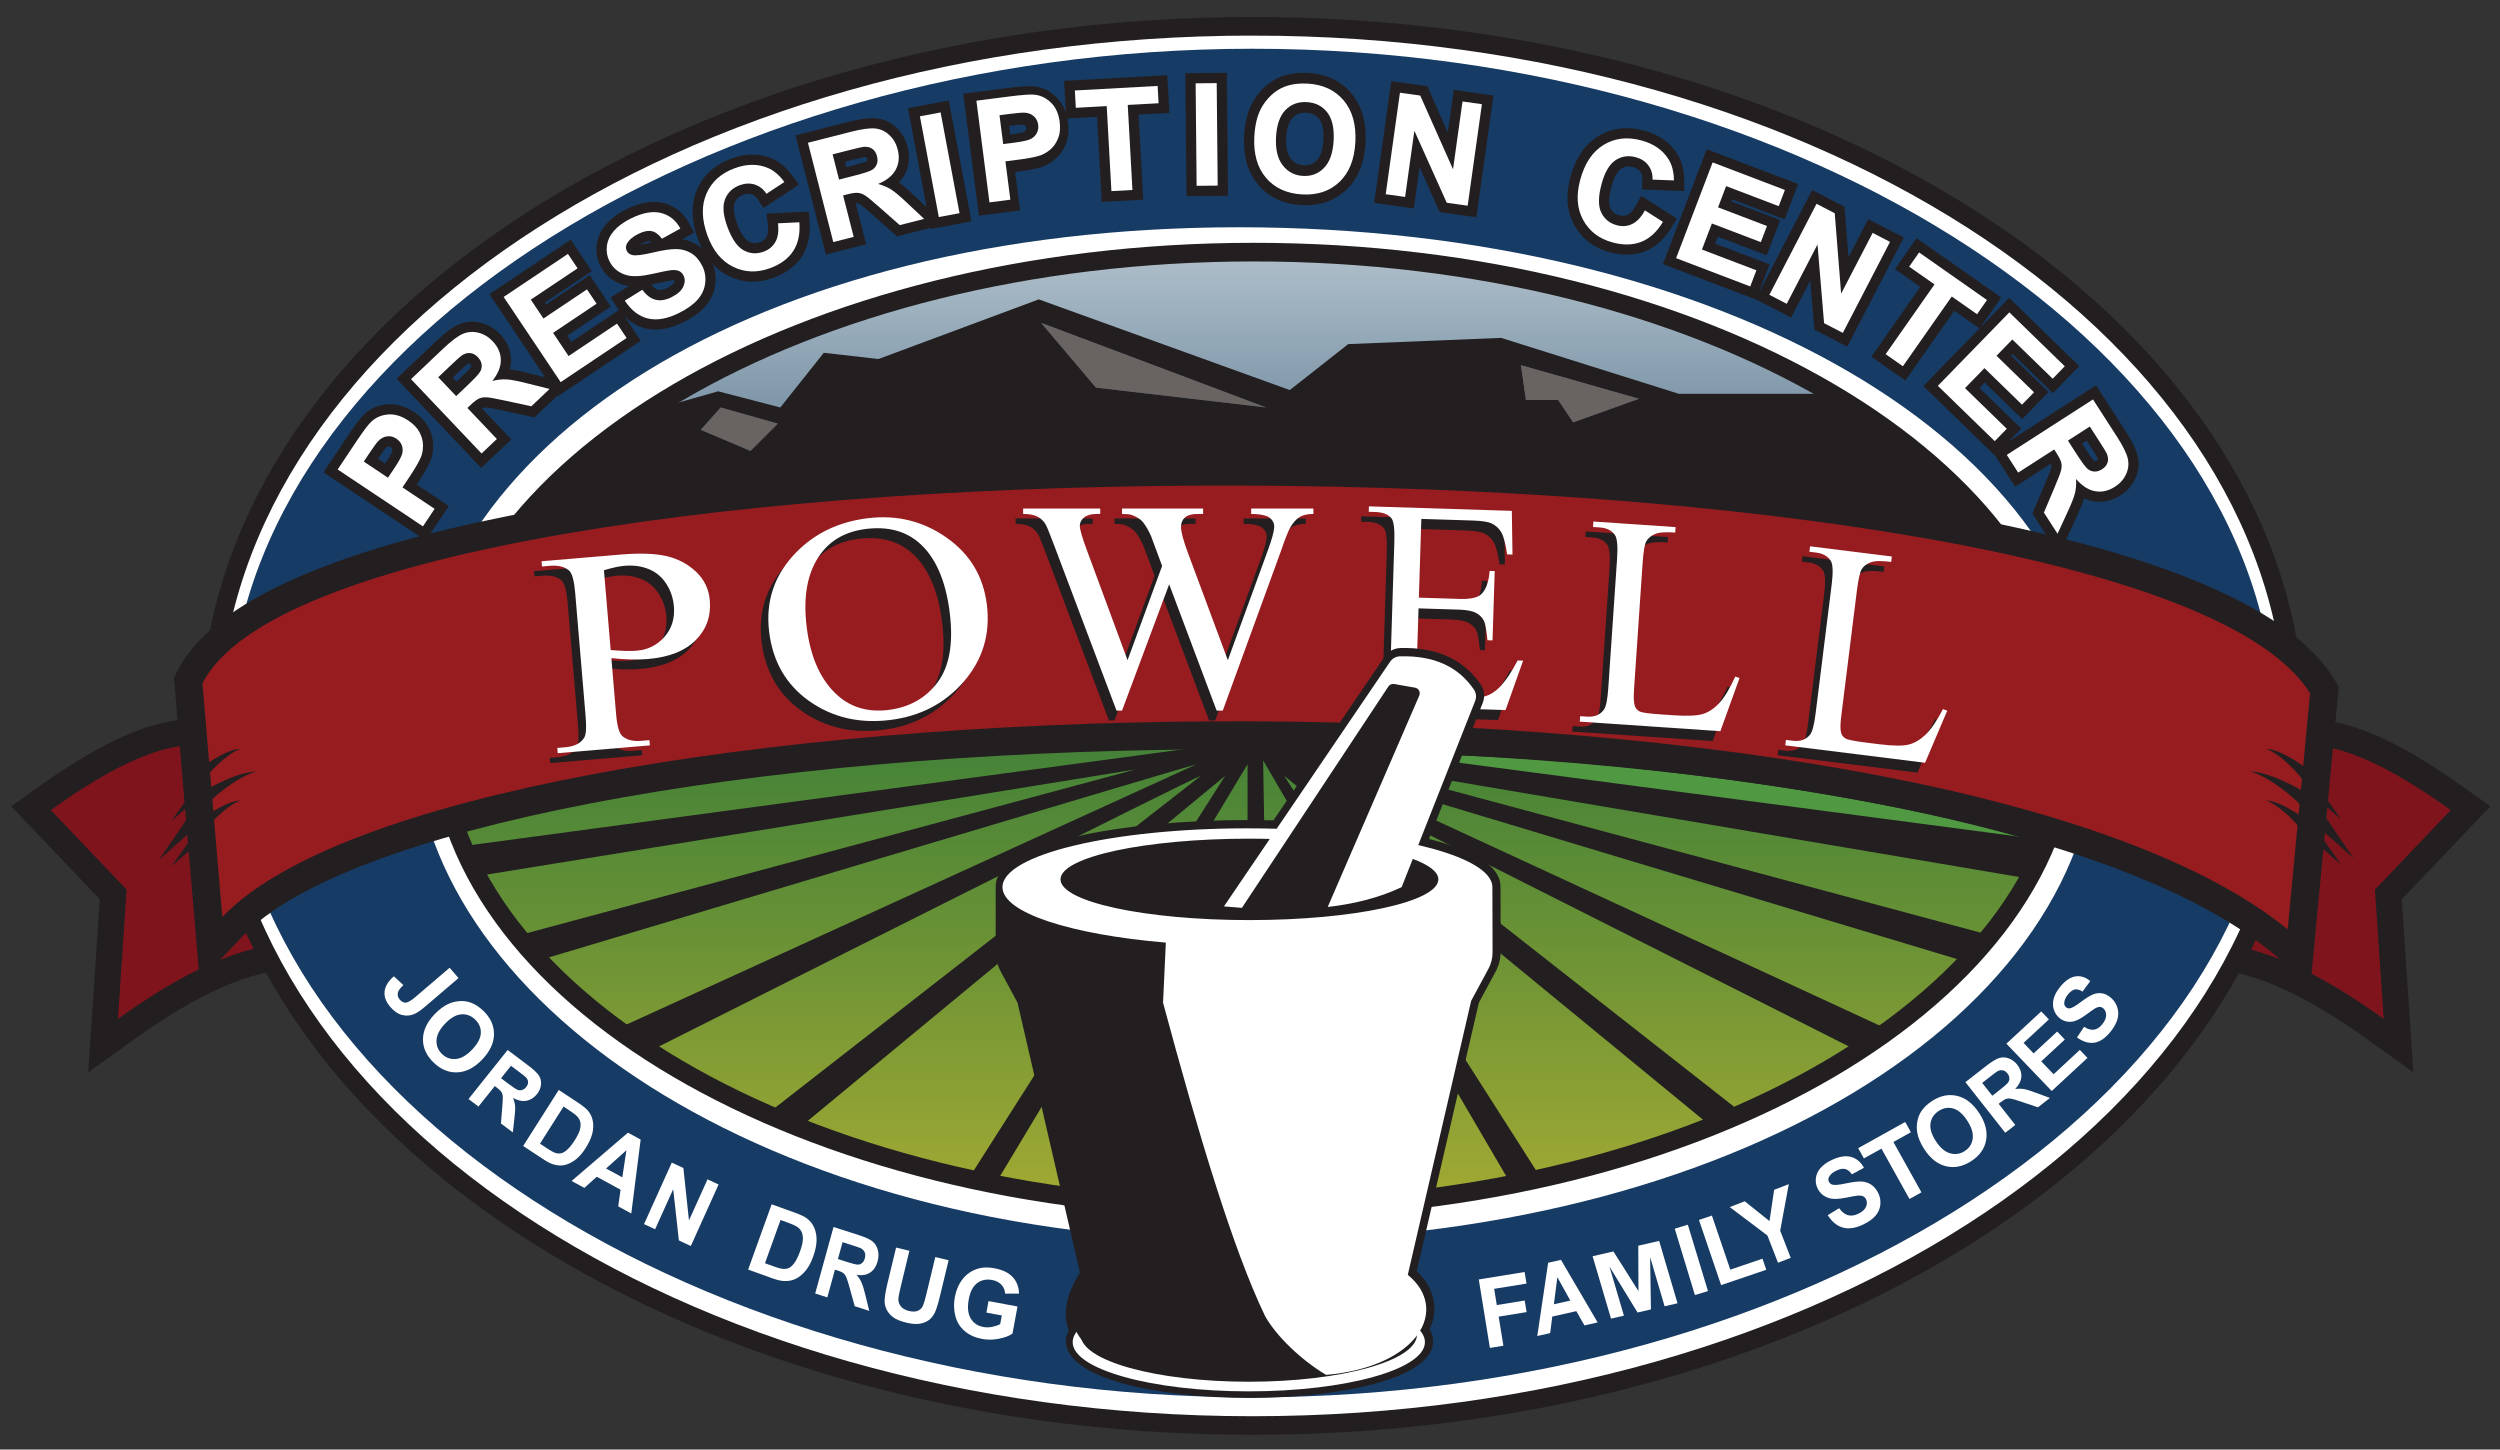 <?xml version="1.0" encoding="UTF-8"?>
<svg xmlns="http://www.w3.org/2000/svg" xmlns:xlink="http://www.w3.org/1999/xlink" viewBox="0 0 670.588 388.824">
  <rect x="0" y="0" width="670.588" height="388.824" fill="#333333" stroke="none"/>
  <defs>
    <linearGradient id="linear-gradient" x1="334.805" y1="109.963" x2="334.805" y2="338.963" gradientUnits="userSpaceOnUse">
      <stop offset=".385" stop-color="#438238"/>
      <stop offset=".638" stop-color="#6d9335"/>
      <stop offset=".965" stop-color="#a9ad33"/>
    </linearGradient>
    <linearGradient id="linear-gradient-2" x1="333.139" y1="14.963" x2="333.139" y2="219.847" gradientUnits="userSpaceOnUse">
      <stop offset=".028" stop-color="#e2e9ee"/>
      <stop offset=".223" stop-color="#b7c6d0"/>
      <stop offset=".652" stop-color="#507089"/>
    </linearGradient>
  </defs>
  <g id="Layer_1" data-name="Layer 1">
    <g>
      <path d="M668.007,216.287l-6.565-4.688c-15.31-10.928-33.203-21.63-49.833-18.155l-3.679.769-26.146,65.574,10.137.175c11.657.2,25.843,6.422,43.368,19.019l12.068,8.675-3.125-46.424,23.775-24.944Z" style="fill: #231f20; stroke-width: 0px;"/>
      <path d="M59.404,193.444c-16.636-3.479-34.525,7.227-49.833,18.155l-6.566,4.688,23.776,24.944-3.125,46.424,12.068-8.675c17.525-12.597,31.711-18.818,43.369-19.019l10.137-.175-26.147-65.574-3.678-.769Z" style="fill: #231f20; stroke-width: 0px;"/>
    </g>
    <path d="M613.041,200.296c12.886-2.693,28.238,5.51,44.333,17l-20.333,21.333,2.333,34.667c-16.781-12.062-32.795-20.084-47.333-20.333l21-52.667Z" style="fill: #7f141d; stroke-width: 0px;"/>
    <path d="M57.972,200.296c-12.886-2.693-28.238,5.51-44.333,17l20.333,21.333-2.333,34.667c16.781-12.062,32.795-20.084,47.333-20.333l-21-52.667Z" style="fill: #7f141d; stroke-width: 0px;"/>
    <path d="M567.305,224.463c0,63.237-104.094,114.5-232.5,114.5s-232.5-51.263-232.5-114.5,104.094-114.5,232.5-114.5,232.5,51.263,232.5,114.5Z" style="fill: url(#linear-gradient); stroke-width: 0px;"/>
    <path d="M320.949,200.517l-201.88,27.135c1.27,2.739,2.68,5.448,4.23,8.115l181.34-29.388-169.81,45.669c1.9,2.264,3.9,4.486,6.01,6.667,47.86-14.317,178.23-53.298,180.13-53.722l-158.5,72.37c2.85,2.078,5.81,4.094,8.86,6.058,34.79-17.501,149.82-75.327,150.81-75.327l-118.64,92.466c2.9,1.272,5.84,2.502,8.84,3.68l116.3-96.146-70.2,110.194c2.38.527,4.79,1.034,7.21,1.52l68.99-114.814v121.637h1.42c1.5,0,3-.01,4.5-.031-.5-38.092-1.63-121.441-1.75-122.64l67.72,115.828c2.73-.548,5.45-1.127,8.13-1.737l-70.19-109.956,116.45,95.629c2.85-1.147,5.66-2.336,8.42-3.566l-117.37-92.063,148.9,75.089c2.89-1.861,5.68-3.783,8.39-5.747l-154.45-71.409,175.85,52.947c2.28-2.357,4.44-4.776,6.49-7.226l-174.01-46.755,184.89,31.332c1.55-2.615,2.95-5.282,4.22-7.97,1.11-2.347,2.11-4.724,3-7.122-78.1-14.245-156.2-21.15-234.3-20.716Z" style="fill: #231f20; stroke-width: 0px;"/>
    <polygon points="113.972 138.463 159.305 51.796 269.305 32.796 373.639 22.796 482.972 54.13 526.305 86.133 552.305 116.13 552.305 146.793 182.972 150.463 113.972 138.463" style="fill: url(#linear-gradient-2); stroke-width: 0px;"/>
    <g>
      <polygon points="339.639 109.3 293.969 103.96 279.309 86.63 339.639 109.3" style="fill: #696462; stroke-width: 0px;"/>
      <g>
        <polygon points="208.639 113.63 201.309 120.96 187.969 115.3 193.309 109.3 208.639 113.63" style="fill: #696462; stroke-width: 0px;"/>
        <polygon points="439.639 106.96 421.969 113.3 417.969 107.3 409.309 107.3 407.969 97.96 439.639 106.96" style="fill: #696462; stroke-width: 0px;"/>
        <path d="M516.969,120.63l-30-15h-36.66l-47.67-15-41,1.67-15.67,12.33-67.33-24.33-43,16-14.67-1.67-11.66,14.67-16.67-4.34-15.33,4.34-9.67-2.67-38,31-14.67,11,26,21.33,300.67-7.66,109.67-10.34-34.34-31.33ZM201.309,120.96l-13.34-5.66,5.34-6,15.33,4.33-7.33,7.33ZM293.969,103.96l-14.66-17.33,60.33,22.67-45.67-5.34ZM421.969,113.3l-4-6h-8.66l-1.34-9.34,31.67,9-17.67,6.34Z" style="fill: #231f20; stroke-width: 0px;"/>
      </g>
    </g>
    <path d="M335.969,7.05C181.509,7.05,56.299,91.07,56.299,194.71c0,103.65,125.21,187.67,279.67,187.67s279.67-84.02,279.67-187.67c0-103.64-125.21-187.66-279.67-187.66ZM336.309,324.3c-120.56,0-218.63-57.57-218.63-128.34,0-70.76,98.07-128.33,218.63-128.33,120.55,0,218.63,57.57,218.63,128.33,0,70.77-98.08,128.34-218.63,128.34Z" style="fill: #fff; stroke-width: 0px;"/>
    <path d="M335.969,7.05C181.509,7.05,56.299,91.07,56.299,194.71c0,103.65,125.21,187.67,279.67,187.67s279.67-84.02,279.67-187.67c0-103.64-125.21-187.66-279.67-187.66ZM336.309,324.3c-120.56,0-218.63-57.57-218.63-128.34,0-70.76,98.07-128.33,218.63-128.33,120.55,0,218.63,57.57,218.63,128.33,0,70.77-98.08,128.34-218.63,128.34Z" style="fill: none; stroke: #231f20; stroke-miterlimit: 10; stroke-width: 5px;"/>
    <path d="M335.969,13.074C187.759,13.074,61.467,95.26,61.467,194.71c0,99.46,126.292,180.09,274.502,180.09,148.22,0,274.337-80.63,274.337-180.09,0-99.45-126.117-181.636-274.337-181.636ZM334.58,332.901c-129.24,0-223.627-65.008-223.627-136.941,0-76.58,92.167-134.997,221.407-134.997,129.23,0,230.268,58.417,230.268,134.997,0,76.59-98.818,136.941-228.048,136.941Z" style="fill: #163b65; stroke-width: 0px;"/>
    <path d="M541.972,224.463c-45.24-12.748-118.168-22.178-168.076-22.178l168.076,22.178" style="fill: #519843; stroke-width: 0px;"/>
    <path d="M626.006,181.999c-13.745-22.072-58.83-38.567-134.002-49.027-64.312-8.949-145.018-12.238-221.426-9.023-59.715,2.511-200.978,12.988-222.95,55.932l-.978,1.912,6.926,81.383,11.488-12.034c27.464-28.772,134.07-49.39,259.245-50.137,61.761-.369,120.457,4.069,169.817,12.828,53.659,9.521,93.347,23.793,114.771,41.276l10.884,8.88,7.548-79.671.016-.168-1.338-2.15Z" style="fill: #231f20; stroke-width: 0px;"/>
    <path d="M54.305,183.296c36.667-71.667,519.667-70.667,565.333,2.667l-6,63.333c-96-78.333-491-69.333-554-3.333l-5.333-62.667Z" style="fill: #971c20; stroke-width: 0px;"/>
    <path d="M64.528,200.852c-3.905,1.446-8.969,6.712-11.083,10.083 0.0 0-.028-4.611-.028-4.611,0,0,6.777-5.347,11.111-5.472Z" style="fill: #231f20; stroke-width: 0px;"/>
    <path d="M64.528,214.713c-3.905,1.446-8.969,6.712-11.083,10.083 0.0 0-.028-4.611-.028-4.611,0,0,6.777-5.347,11.111-5.472Z" style="fill: #231f20; stroke-width: 0px;"/>
    <path d="M68.75,206.935c-5.389,1.581-12.377,7.34-15.295,11.028 0.0 0-.038-5.043-.038-5.043,0,0,9.353-5.848,15.333-5.985Z" style="fill: #231f20; stroke-width: 0px;"/>
    <path d="M607.847,200.852c3.905,1.446,8.969,6.712,11.083,10.083-0.0 0.0.028-4.611.028-4.611,0,0-6.777-5.347-11.111-5.472Z" style="fill: #231f20; stroke-width: 0px;"/>
    <path d="M607.847,214.713c3.905,1.446,8.969,6.712,11.083,10.083-0.0 0.0.028-4.611.028-4.611,0,0-6.777-5.347-11.111-5.472Z" style="fill: #231f20; stroke-width: 0px;"/>
    <path d="M603.624,206.935c5.389,1.581,12.377,7.34,15.295,11.028-0.0 0.0.038-5.043.038-5.043,0,0-9.353-5.848-15.333-5.985Z" style="fill: #231f20; stroke-width: 0px;"/>
    <g>
      <polygon points="51.689 212.102 46.022 220.158 51.689 215.269 51.689 212.102" style="fill: #231f20; stroke-width: 0px;"/>
      <polygon points="51.689 224.269 46.022 232.324 51.689 227.435 51.689 224.269" style="fill: #231f20; stroke-width: 0px;"/>
      <polygon points="51.689 217.38 42.633 230.658 51.689 222.599 51.689 217.38" style="fill: #231f20; stroke-width: 0px;"/>
    </g>
    <g>
      <polygon points="622.302 211.713 627.969 219.769 622.302 214.88 622.302 211.713" style="fill: #231f20; stroke-width: 0px;"/>
      <polygon points="622.302 223.88 627.969 231.935 622.302 227.046 622.302 223.88" style="fill: #231f20; stroke-width: 0px;"/>
      <polygon points="622.302 216.991 631.358 230.269 622.302 222.21 622.302 216.991" style="fill: #231f20; stroke-width: 0px;"/>
    </g>
    <path d="M120.606,259.58l2.376,2.779-8.955,7.656c-1.171,1.001-2.157,1.67-2.959,2.008-1.055.435-2.134.51-3.24.226-1.105-.283-2.155-1.006-3.148-2.168-1.165-1.362-1.671-2.745-1.518-4.148s.983-2.754,2.49-4.053l2.556,2.364c-.784.725-1.257,1.33-1.419,1.817-.25.735-.113,1.411.414,2.027.532.621,1.089.905,1.673.853.583-.054,1.448-.569,2.593-1.549l9.138-7.812Z" style="fill: #fff; stroke-width: 0px;"/>
    <path d="M116.532,272.097c1.307-1.373,2.604-2.335,3.892-2.886.953-.402,1.948-.63,2.985-.683,1.037-.054,1.989.081,2.856.404,1.159.425,2.274,1.146,3.346,2.166,1.939,1.846,2.905,3.938,2.897,6.278-.008,2.34-1.057,4.608-3.145,6.804-2.071,2.177-4.269,3.33-6.594,3.461-2.325.13-4.455-.725-6.388-2.564-1.958-1.862-2.933-3.955-2.924-6.277.008-2.322,1.033-4.557,3.075-6.703ZM119.358,274.611c-1.453,1.527-2.209,3.012-2.271,4.455-.061,1.442.438,2.668,1.498,3.677,1.06,1.008,2.301,1.443,3.724,1.309,1.423-.136,2.879-.985,4.366-2.549,1.47-1.545,2.236-3.013,2.298-4.402.062-1.39-.455-2.605-1.551-3.648-1.096-1.042-2.345-1.497-3.748-1.365-1.402.132-2.842.974-4.317,2.524Z" style="fill: #fff; stroke-width: 0px;"/>
    <path d="M125.669,294.8l10.498-13.158,5.618,4.233c1.413,1.064,2.345,1.956,2.796,2.675.452.718.629,1.524.532,2.419-.098.895-.457,1.731-1.077,2.508-.788.987-1.73,1.583-2.826,1.787-1.096.204-2.292-.047-3.585-.754.31.77.493,1.497.548,2.181.056.684-.006,1.778-.185,3.281l-.434,3.783-3.192-2.405.355-4.316c.131-1.539.176-2.538.136-2.994-.04-.457-.162-.841-.365-1.152-.204-.312-.612-.699-1.225-1.161l-.541-.407-4.383,5.492-2.669-2.01ZM134.397,289.218l1.975,1.488c1.281.964,2.123,1.513,2.528,1.646.405.132.802.135,1.193.007.39-.128.743-.389,1.058-.784.353-.443.52-.889.499-1.341-.02-.451-.218-.875-.593-1.273-.193-.193-.83-.697-1.912-1.513l-2.083-1.569-2.664,3.339Z" style="fill: #fff; stroke-width: 0px;"/>
    <path d="M149.873,292.363l5.31,3.504c1.198.79,2.05,1.488,2.557,2.093.679.817,1.109,1.755,1.291,2.815.181,1.059.124,2.173-.171,3.34-.296,1.167-.89,2.455-1.784,3.863-.785,1.237-1.609,2.205-2.472,2.907-1.054.856-2.129,1.401-3.226,1.638-.83.179-1.764.131-2.803-.148-.776-.211-1.7-.671-2.773-1.379l-5.468-3.607,9.54-15.026ZM151.164,296.821l-6.318,9.952,2.17,1.431c.811.535,1.427.874,1.848,1.016.55.188,1.072.238,1.57.148.497-.088,1.058-.405,1.682-.949.624-.543,1.304-1.396,2.042-2.557s1.205-2.119,1.404-2.87.232-1.417.099-1.999c-.132-.581-.431-1.113-.896-1.594-.345-.363-1.11-.936-2.294-1.718l-1.305-.861Z" style="fill: #fff; stroke-width: 0px;"/>
    <path d="M169.332,325.5l-3.505-1.91.63-4.471-6.378-3.476-3.34,2.995-3.417-1.862,15.119-12.957,3.407,1.856-2.516,19.824ZM166.924,315.802l1.105-7.262-5.459,4.89,4.354,2.372Z" style="fill: #fff; stroke-width: 0px;"/>
    <path d="M172.749,328.352l7.447-16.498,3.109,1.453,1.504,14.047,4.973-11.018,2.969,1.388-7.447,16.499-3.206-1.5-1.524-13.742-4.856,10.759-2.969-1.388Z" style="fill: #fff; stroke-width: 0px;"/>
    <path d="M206.985,323.039l6.309,2.272c1.423.512,2.467,1.014,3.133,1.506.894.664,1.559,1.511,1.997,2.541.437,1.029.641,2.171.611,3.424-.03,1.254-.34,2.7-.931,4.341-.52,1.441-1.142,2.62-1.867,3.537-.886,1.12-1.868,1.932-2.945,2.435-.814.382-1.79.557-2.929.524-.851-.028-1.914-.271-3.189-.73l-6.495-2.34,6.306-17.51ZM209.37,327.244l-4.177,11.598,2.577.929c.964.347,1.68.542,2.147.584.611.059,1.164-.017,1.656-.227.492-.209.997-.664,1.512-1.364s1.018-1.728,1.505-3.081.745-2.435.773-3.243-.095-1.492-.369-2.049c-.273-.558-.707-1.024-1.301-1.4-.442-.284-1.367-.681-2.773-1.188l-1.551-.559Z" style="fill: #fff; stroke-width: 0px;"/>
    <path d="M218.658,346.961l4.923-17.837,6.859,2.204c1.725.555,2.934,1.117,3.626,1.689.693.571,1.162,1.342,1.406,2.312.243.971.219,1.982-.071,3.037-.369,1.338-1.03,2.329-1.983,2.973-.953.643-2.168.851-3.648.622.579.681,1.023,1.366,1.332,2.058.308.69.66,1.854,1.055,3.492l1.01,4.112-3.897-1.252-1.285-4.639c-.454-1.656-.785-2.714-.994-3.174s-.467-.812-.775-1.057c-.308-.245-.836-.487-1.585-.729l-.661-.212-2.055,7.446-3.259-1.048ZM224.758,337.715l2.411.775c1.563.502,2.559.743,2.989.722.429-.021.803-.174,1.122-.461.319-.286.552-.696.7-1.231.166-.601.154-1.132-.033-1.594-.188-.463-.533-.827-1.034-1.095-.253-.125-1.04-.4-2.361-.825l-2.543-.816-1.249,4.525Z" style="fill: #fff; stroke-width: 0px;"/>
    <path d="M240.363,334.645l3.567.859-2.361,9.8c-.375,1.556-.574,2.574-.596,3.056-.026.777.194,1.46.661,2.046.466.587,1.197,1.001,2.193,1.24,1.012.244,1.827.217,2.443-.084.616-.3,1.051-.745,1.304-1.337.253-.593.552-1.604.897-3.036l2.412-10.009,3.567.859-2.29,9.503c-.523,2.173-.99,3.684-1.398,4.534s-.947,1.521-1.614,2.014c-.667.492-1.478.817-2.434.975-.956.156-2.133.067-3.53-.27-1.687-.406-2.918-.915-3.694-1.523-.775-.609-1.339-1.294-1.692-2.053-.353-.76-.525-1.509-.517-2.247.017-1.093.27-2.651.757-4.676l2.326-9.651Z" style="fill: #fff; stroke-width: 0px;"/>
    <path d="M264.588,352.082l.574-3.083,7.774,1.447-1.357,7.289c-.895.607-2.113,1.063-3.652,1.366-1.54.303-3.045.318-4.515.044-1.869-.348-3.423-1.052-4.662-2.113-1.24-1.062-2.07-2.404-2.491-4.028-.42-1.623-.467-3.312-.141-5.068.355-1.905,1.06-3.526,2.116-4.862,1.055-1.336,2.408-2.259,4.058-2.77,1.258-.395,2.741-.433,4.447-.115,2.218.413,3.861,1.212,4.931,2.396,1.069,1.185,1.626,2.651,1.671,4.398l-3.71.02c-.085-.945-.426-1.743-1.023-2.393-.598-.649-1.417-1.07-2.457-1.265-1.576-.293-2.924-.015-4.045.836s-1.869,2.282-2.243,4.296c-.404,2.172-.236,3.888.504,5.149.74,1.261,1.874,2.034,3.401,2.318.755.141,1.541.13,2.357-.033.816-.162,1.537-.408,2.162-.74l.432-2.321-4.131-.769Z" style="fill: #fff; stroke-width: 0px;"/>
    <path d="M399.64,361.561l-2.979-18.371,12.296-1.994.504,3.108-8.674,1.406.705,4.349,7.487-1.215.504,3.108-7.487,1.214,1.266,7.808-3.621.587Z" style="fill: #fff; stroke-width: 0px;"/>
    <path d="M428.544,354.724l-3.545.798-2.174-3.825-6.451,1.45-.567,4.442-3.457.777,2.916-19.65,3.445-.774,9.833,16.782ZM421.211,348.859l-3.474-6.267-.929,7.257,4.404-.99Z" style="fill: #fff; stroke-width: 0px;"/>
    <path d="M432.127,353.703l-4.933-16.737,5.583-1.287,6.717,10.644-.05-12.181,5.595-1.29,4.933,16.737-3.466.799-3.883-13.175.215,14.021-3.591.828-7.538-12.332,3.883,13.174-3.465.8Z" style="fill: #fff; stroke-width: 0px;"/>
    <path d="M454.632,347.379l-5.408-17.809,3.511-1.066,5.408,17.809-3.511,1.066Z" style="fill: #fff; stroke-width: 0px;"/>
    <path d="M461.662,344.712l-5.943-17.476,3.474-1.182,4.934,14.508,8.637-2.937,1.01,2.969-12.11,4.117Z" style="fill: #fff; stroke-width: 0px;"/>
    <path d="M476.927,338.717l-2.836-7.301-10.108-7.636,4.01-1.558,6.652,5.314,1.238-8.381,3.939-1.53-2.314,12.489,2.827,7.277-3.408,1.324Z" style="fill: #fff; stroke-width: 0px;"/>
    <path d="M490.261,325.95l3.063-1.868c.726,1.013,1.509,1.637,2.351,1.87.841.234,1.765.109,2.77-.374,1.065-.513,1.756-1.129,2.074-1.851.318-.721.328-1.391.031-2.008-.19-.396-.467-.68-.828-.849-.36-.169-.874-.221-1.539-.154-.453.049-1.453.229-2.999.541-1.988.402-3.498.447-4.528.136-1.449-.439-2.493-1.323-3.132-2.649-.41-.854-.559-1.768-.443-2.738.115-.972.524-1.865,1.227-2.683.703-.816,1.684-1.528,2.942-2.133,2.055-.989,3.824-1.271,5.307-.849,1.482.424,2.62,1.393,3.414,2.908l-3.235,1.739c-.556-.794-1.157-1.268-1.805-1.421-.646-.154-1.436-.007-2.366.44-.961.462-1.615,1.026-1.965,1.692-.226.428-.233.858-.024,1.293.191.396.519.657.981.782.59.158,1.782.044,3.577-.341,1.796-.385,3.179-.554,4.149-.51.971.046,1.848.323,2.63.835.782.511,1.429,1.297,1.938,2.356.462.961.635,1.987.517,3.076-.117,1.09-.555,2.068-1.312,2.935s-1.847,1.642-3.269,2.326c-2.07.996-3.896,1.271-5.477.824s-2.931-1.556-4.05-3.328Z" style="fill: #fff; stroke-width: 0px;"/>
    <path d="M512.191,321.615l-7.523-13.51-4.71,2.624-1.532-2.751,12.616-7.025,1.531,2.751-4.7,2.617,7.523,13.51-3.205,1.784Z" style="fill: #fff; stroke-width: 0px;"/>
    <path d="M516.188,308.292c-1.035-1.588-1.672-3.072-1.911-4.452-.171-1.02-.163-2.04.024-3.062s.538-1.917,1.053-2.687c.68-1.029,1.64-1.948,2.879-2.756,2.242-1.462,4.502-1.919,6.777-1.371s4.24,2.091,5.895,4.629c1.641,2.517,2.256,4.922,1.847,7.214-.409,2.293-1.731,4.168-3.968,5.625-2.264,1.476-4.524,1.941-6.782,1.397-2.259-.544-4.196-2.056-5.813-4.538ZM519.285,306.122c1.15,1.765,2.421,2.844,3.811,3.236,1.391.393,2.698.188,3.923-.609,1.226-.799,1.937-1.906,2.133-3.322s-.295-3.028-1.473-4.837c-1.165-1.786-2.416-2.87-3.754-3.251-1.338-.38-2.641-.158-3.907.668-1.268.825-1.998,1.937-2.193,3.331-.195,1.396.292,2.99,1.461,4.784Z" style="fill: #fff; stroke-width: 0px;"/>
    <path d="M537.881,303.852l-10.687-13.582,5.662-4.414c1.424-1.11,2.555-1.794,3.392-2.053.838-.259,1.695-.227,2.574.094.879.322,1.634.884,2.266,1.687.802,1.018,1.171,2.089,1.105,3.212-.065,1.122-.615,2.225-1.648,3.31.854-.108,1.634-.101,2.338.017s1.793.455,3.266,1.011l3.712,1.381-3.217,2.508-4.27-1.44c-1.523-.518-2.519-.815-2.99-.892-.47-.076-.889-.054-1.253.065-.365.12-.856.421-1.474.903l-.546.425,4.462,5.67-2.69,2.097ZM534.404,293.917l1.99-1.552c1.291-1.006,2.053-1.689,2.287-2.05.234-.362.335-.75.303-1.163-.033-.413-.209-.824-.529-1.231-.36-.457-.77-.733-1.231-.827s-.938-.009-1.433.257c-.242.139-.909.634-1.999,1.484l-2.1,1.637,2.712,3.446Z" style="fill: #fff; stroke-width: 0px;"/>
    <path d="M550.345,292.647l-12.157-12.696,9.344-8.655,2.057,2.148-6.8,6.298,2.695,2.815,6.327-5.861,2.048,2.139-6.327,5.86,3.309,3.455,7.041-6.521,2.048,2.139-9.585,8.878Z" style="fill: #fff; stroke-width: 0px;"/>
    <g>
      <g>
        <path d="M161.961,179.191l1.267,14.995c.274,3.24.84,5.218,1.701,5.936,1.171,1.023,2.849,1.442,5.032,1.257l2.211-.187.119,1.404-24.711,2.087-.119-1.404,2.169-.183c2.438-.206,4.122-1.062,5.052-2.568.501-.832.627-2.716.379-5.652l-2.809-33.255c-.274-3.239-.826-5.219-1.658-5.939-1.2-1.02-2.891-1.438-5.075-1.254l-2.169.183-.119-1.405,21.139-1.785c5.16-.436,9.269-.305,12.327.393,3.057.698,5.702,2.086,7.934,4.166,2.232,2.081,3.478,4.664,3.739,7.752.355,4.201-.909,7.749-3.791,10.643-2.883,2.895-7.16,4.581-12.83,5.06-1.39.117-2.9.156-4.531.115-1.631-.04-3.383-.16-5.256-.359ZM161.778,177.027c1.524.126,2.873.204,4.046.232,1.173.029,2.171.008,2.993-.061,2.949-.249,5.407-1.483,7.376-3.701,1.969-2.217,2.816-4.946,2.543-8.186-.188-2.227-.873-4.252-2.055-6.077-1.182-1.824-2.749-3.132-4.701-3.923s-4.118-1.086-6.5-.885c-1.446.122-3.283.52-5.511,1.192l1.808,21.41Z" style="fill: #231f20; stroke-width: 0px;"/>
        <path d="M230.819,141.654c7.743-.936,14.76.8,21.051,5.209,6.291,4.409,9.898,10.425,10.82,18.049.95,7.853-1.122,14.717-6.214,20.593-5.092,5.876-11.7,9.305-19.824,10.288-8.212.993-15.417-.701-21.616-5.082-6.199-4.381-9.784-10.587-10.755-18.618-.993-8.208,1.423-15.295,7.249-21.26,5.057-5.175,11.487-8.235,19.289-9.179ZM230.319,144.538c-5.338.646-9.413,2.879-12.224,6.7-3.502,4.756-4.754,11.25-3.758,19.484,1.02,8.437,3.888,14.678,8.603,18.723,3.614,3.07,8.047,4.287,13.297,3.652,5.601-.677,9.999-3.13,13.193-7.359,3.193-4.228,4.297-10.421,3.31-18.578-1.07-8.844-3.877-15.195-8.42-19.055-3.645-3.066-8.311-4.255-14.001-3.567Z" style="fill: #231f20; stroke-width: 0px;"/>
        <path d="M350.266,139.072v1.446c-1.456,0-2.636.248-3.542.742-.906.495-1.772,1.42-2.595,2.774-.55.912-1.415,3.086-2.595,6.525l-15.571,42.703h-1.648l-12.729-33.873-12.645,33.873h-1.483l-16.6-43.992c-1.236-3.282-2.019-5.222-2.348-5.821-.55-.99-1.298-1.725-2.245-2.207-.948-.482-2.231-.723-3.852-.723v-1.446h20.679v1.446h-.988c-1.456,0-2.568.312-3.336.938-.769.625-1.153,1.381-1.153,2.266,0,.912.604,3.008,1.812,6.29l10.998,29.732,9.268-25.278-1.648-4.454-1.317-3.555c-.577-1.302-1.223-2.448-1.937-3.438-.357-.494-.797-.911-1.317-1.25-.687-.469-1.374-.807-2.06-1.016-.522-.156-1.346-.234-2.472-.234v-1.446h21.75v1.446h-1.483c-1.539,0-2.665.312-3.379.938s-1.071,1.472-1.071,2.54c0,1.328.618,3.647,1.855,6.954l10.709,28.794,10.628-29.185c1.208-3.229,1.812-5.469,1.812-6.72,0-.599-.2-1.159-.597-1.68-.398-.52-.901-.885-1.504-1.094-1.043-.364-2.403-.547-4.078-.547v-1.446h16.683Z" style="fill: #231f20; stroke-width: 0px;"/>
        <path d="M379.224,141.844l-.664,21.123,10.931.344c2.836.089,4.747-.311,5.729-1.2,1.309-1.168,2.085-3.274,2.328-6.317l1.357.043-.585,18.6-1.357-.043c-.26-2.612-.55-4.29-.869-5.037-.411-.933-1.11-1.678-2.096-2.235-.987-.557-2.519-.868-4.597-.934l-10.931-.344-.554,17.616c-.074,2.364-.022,3.806.158,4.324s.508.937.989,1.254c.479.318,1.403.498,2.773.541l8.437.265c2.812.088,4.861-.057,6.146-.437,1.284-.38,2.533-1.169,3.746-2.368,1.567-1.581,3.197-3.988,4.89-7.222l1.467.046-4.713,13.264-38.331-1.206.046-1.458,1.761.055c1.174.037,2.295-.23,3.366-.802.796-.395,1.347-1.009,1.655-1.841.308-.832.503-2.548.585-5.149l1.092-34.719c.107-3.389-.146-5.488-.757-6.296-.847-1.078-2.298-1.65-4.352-1.715l-1.761-.055.046-1.458,38.331,1.206.182,11.722-1.431-.045c-.425-2.827-.933-4.776-1.524-5.846-.59-1.07-1.489-1.901-2.694-2.491-.966-.425-2.684-.676-5.154-.754l-13.645-.429Z" style="fill: #231f20; stroke-width: 0px;"/>
        <path d="M463.422,184.148l1.166.358-5.156,14.283-37.707-2.562.1-1.464,1.831.124c2.059.14,3.581-.499,4.568-1.917.56-.81.944-2.745,1.152-5.807l2.354-34.635c.228-3.351.035-5.472-.578-6.362-.855-1.225-2.204-1.899-4.048-2.025l-1.831-.124.1-1.465,22.049,1.498-.1,1.465c-2.583-.202-4.415-.061-5.494.422-1.079.484-1.839,1.135-2.279,1.953-.441.819-.77,2.824-.987,6.017l-2.292,33.725c-.149,2.191-.059,3.708.268,4.552.249.574.664,1.013,1.245,1.317.58.305,2.439.563,5.575.777l3.555.242c3.735.254,6.377.129,7.927-.376,1.549-.504,2.999-1.486,4.349-2.946,1.349-1.459,2.76-3.809,4.231-7.049Z" style="fill: #231f20; stroke-width: 0px;"/>
        <path d="M519.15,192.865l1.144.423-5.95,13.971-37.503-4.677.182-1.457,1.821.227c2.048.255,3.604-.297,4.669-1.657.605-.777,1.097-2.688,1.477-5.733l4.296-34.448c.416-3.333.342-5.461-.22-6.384-.785-1.271-2.094-2.02-3.928-2.249l-1.821-.227.182-1.457,21.93,2.735-.182,1.457c-2.568-.347-4.404-.309-5.509.112-1.104.422-1.9,1.03-2.385,1.822-.486.793-.927,2.777-1.323,5.952l-4.183,33.543c-.272,2.179-.268,3.699.012,4.559.216.587.606,1.049,1.169,1.385.562.337,2.403.7,5.523,1.089l3.536.441c3.715.463,6.36.487,7.936.07,1.575-.416,3.077-1.316,4.508-2.697,1.429-1.381,2.969-3.648,4.62-6.8Z" style="fill: #231f20; stroke-width: 0px;"/>
      </g>
      <path d="M232.847,138.995c7.743-.936,14.76.8,21.051,5.209,6.291,4.409,9.898,10.425,10.82,18.049.95,7.853-1.122,14.717-6.214,20.593-5.092,5.876-11.7,9.305-19.824,10.288-8.212.993-15.417-.701-21.616-5.082-6.199-4.381-9.784-10.587-10.755-18.618-.993-8.208,1.423-15.295,7.249-21.26,5.057-5.175,11.487-8.235,19.289-9.179ZM232.348,141.879c-5.338.646-9.413,2.879-12.224,6.7-3.502,4.756-4.754,11.25-3.758,19.484,1.02,8.437,3.888,14.678,8.603,18.723,3.614,3.07,8.047,4.287,13.297,3.652,5.601-.677,9.999-3.13,13.193-7.359,3.193-4.228,4.297-10.421,3.31-18.578-1.07-8.844-3.877-15.195-8.42-19.055-3.645-3.066-8.311-4.255-14.001-3.567Z" style="fill: #fff; stroke-width: 0px;"/>
      <path d="M352.294,136.412v1.446c-1.456,0-2.636.248-3.542.742-.906.495-1.772,1.42-2.595,2.774-.55.912-1.415,3.086-2.595,6.525l-15.571,42.703h-1.648l-12.729-33.873-12.645,33.873h-1.483l-16.6-43.992c-1.236-3.282-2.019-5.222-2.348-5.821-.55-.99-1.298-1.725-2.245-2.207-.948-.482-2.231-.723-3.852-.723v-1.446h20.679v1.446h-.988c-1.456,0-2.568.312-3.336.938-.769.625-1.153,1.381-1.153,2.266,0,.912.604,3.008,1.812,6.29l10.998,29.732,9.268-25.278-1.648-4.454-1.317-3.555c-.577-1.302-1.223-2.448-1.937-3.438-.357-.494-.797-.911-1.317-1.25-.687-.469-1.374-.807-2.06-1.016-.522-.156-1.346-.234-2.472-.234v-1.446h21.75v1.446h-1.483c-1.539,0-2.665.312-3.379.938s-1.071,1.472-1.071,2.54c0,1.328.618,3.647,1.855,6.954l10.709,28.794,10.628-29.185c1.208-3.229,1.812-5.469,1.812-6.72,0-.599-.2-1.159-.597-1.68-.398-.52-.901-.885-1.504-1.094-1.043-.364-2.403-.547-4.078-.547v-1.446h16.683Z" style="fill: #fff; stroke-width: 0px;"/>
      <path d="M381.253,139.184l-.664,21.123,10.931.344c2.836.089,4.747-.311,5.729-1.2,1.309-1.168,2.085-3.274,2.328-6.317l1.357.043-.585,18.6-1.357-.043c-.26-2.612-.55-4.29-.869-5.037-.411-.933-1.11-1.678-2.096-2.235-.987-.557-2.519-.868-4.597-.934l-10.931-.344-.554,17.616c-.074,2.364-.022,3.806.158,4.324s.508.937.989,1.254c.479.318,1.403.498,2.773.541l8.437.265c2.812.088,4.861-.057,6.146-.437,1.284-.38,2.533-1.169,3.746-2.368,1.567-1.581,3.197-3.988,4.89-7.222l1.467.046-4.713,13.264-38.331-1.206.046-1.458,1.761.055c1.174.037,2.295-.23,3.366-.802.796-.395,1.347-1.009,1.655-1.841.308-.832.503-2.548.585-5.149l1.092-34.719c.107-3.389-.146-5.488-.757-6.296-.847-1.078-2.298-1.65-4.352-1.715l-1.761-.055.046-1.458,38.331,1.206.182,11.722-1.431-.045c-.425-2.827-.933-4.776-1.524-5.846-.59-1.07-1.489-1.901-2.694-2.491-.966-.425-2.684-.676-5.154-.754l-13.645-.429Z" style="fill: #fff; stroke-width: 0px;"/>
      <path d="M465.451,181.488l1.166.358-5.156,14.283-37.707-2.562.1-1.464,1.831.124c2.059.14,3.581-.499,4.568-1.917.56-.81.944-2.745,1.152-5.807l2.354-34.635c.228-3.351.035-5.472-.578-6.362-.855-1.225-2.204-1.899-4.048-2.025l-1.831-.124.1-1.465,22.049,1.498-.1,1.465c-2.583-.202-4.415-.061-5.494.422-1.079.484-1.839,1.135-2.279,1.953-.441.819-.77,2.824-.987,6.017l-2.292,33.725c-.149,2.191-.059,3.708.268,4.552.249.574.664,1.013,1.245,1.317.58.305,2.439.563,5.575.777l3.555.242c3.735.254,6.377.129,7.927-.376,1.549-.504,2.999-1.486,4.349-2.946,1.349-1.459,2.76-3.809,4.231-7.049Z" style="fill: #fff; stroke-width: 0px;"/>
      <path d="M521.179,190.206l1.144.423-5.95,13.971-37.503-4.677.182-1.457,1.821.227c2.048.255,3.604-.297,4.669-1.657.605-.777,1.097-2.688,1.477-5.733l4.296-34.448c.416-3.333.342-5.461-.22-6.384-.785-1.271-2.094-2.02-3.928-2.249l-1.821-.227.182-1.457,21.93,2.735-.182,1.457c-2.568-.347-4.404-.309-5.509.112-1.104.422-1.9,1.03-2.385,1.822-.486.793-.927,2.777-1.323,5.952l-4.183,33.543c-.272,2.179-.268,3.699.012,4.559.216.587.606,1.049,1.169,1.385.562.337,2.403.7,5.523,1.089l3.536.441c3.715.463,6.36.487,7.936.07,1.575-.416,3.077-1.316,4.508-2.697,1.429-1.381,2.969-3.648,4.62-6.8Z" style="fill: #fff; stroke-width: 0px;"/>
    </g>
    <path d="M557.122,278.274l1.898-2.848c.977.627,1.861.882,2.653.767.793-.115,1.524-.582,2.193-1.401.71-.868,1.068-1.686,1.074-2.453.006-.767-.227-1.37-.701-1.807-.304-.281-.638-.428-1.003-.44s-.814.139-1.35.454c-.363.218-1.139.764-2.325,1.638-1.526,1.126-2.779,1.747-3.757,1.864-1.377.165-2.575-.222-3.591-1.164-.655-.606-1.109-1.365-1.364-2.278s-.235-1.869.061-2.87c.295-1.001.862-2.014,1.701-3.04,1.37-1.675,2.754-2.609,4.154-2.801s2.707.237,3.922,1.286l-2.09,2.8c-.754-.495-1.432-.687-2.031-.576-.6.112-1.209.547-1.829,1.305-.641.783-.987,1.539-1.039,2.269-.035.469.114.858.448,1.166.304.281.673.389,1.107.321.553-.086,1.514-.646,2.884-1.681s2.472-1.72,3.304-2.053c.832-.334,1.669-.422,2.512-.266.842.156,1.669.609,2.482,1.361.736.681,1.252,1.532,1.548,2.552.295,1.019.282,2.062-.041,3.129-.323,1.066-.958,2.179-1.906,3.338-1.38,1.687-2.814,2.635-4.305,2.844-1.491.21-3.026-.262-4.608-1.417Z" style="fill: #fff; stroke-width: 0px;"/>
    <path d="M402.485,237.734c0-.895-.206-1.782-.608-2.628-1.876-4.01-8.119-7.391-18.569-10.062l14.419-36.52c.647-1.648.439-3.493-.551-4.93-4.613-6.746-11.847-10.032-21.498-9.771-1.712.032-3.31.897-4.276,2.316l-29.817,43.906c-2.341-.056-4.578-.083-6.809-.083-33.643,0-67.7,6.104-67.7,17.771v17.5c0,1.85.462,3.692,1.34,5.34,1.306,2.418,2.869,5.318,4.512,8.372l16.749,72.414c-2.108,3.343-3.344,6.468-3.703,9.353l-.107,2.014c.03,1.448.301,2.83.812,4.142-.513.946-.772,1.923-.772,2.916,0,9.979,24.771,15.2,49.24,15.2,24.474,0,49.25-5.221,49.25-15.2,0-1.111-.316-2.192-.942-3.23,2.563-5.37,1.29-11.144-3.439-15.539l16.669-72.066c1.654-3.056,3.218-5.959,4.513-8.373.876-1.622,1.34-3.469,1.339-5.39,0,0-.049-16.783-.049-17.451Z" style="fill: #231f20; stroke-width: 0px;"/>
    <path d="M382.219,360.01c0,7.29-21.15,13.2-47.25,13.2-26.09,0-47.24-5.91-47.24-13.2,0-1.71,1.17-3.35,3.29-4.84-.76.91-1.16,1.87-1.16,2.85,0,6.96,20.2,12.61,45.11,12.61,24.92,0,45.11-5.65,45.11-12.61,0-.99-.41-1.96-1.19-2.88,2.15,1.5,3.33,3.15,3.33,4.87Z" style="fill: #fff; stroke-width: 0px;"/>
    <path d="M385.809,235.88c0,6.03-22.69,10.92-50.67,10.92s-50.67-4.89-50.67-10.92c0-6.03,22.69-10.92,50.67-10.92,1.85,0,3.67.02,5.46.07l-12.29,18.1c1.61.15,3.22.28,4.81.39l12.14-18.34,1.78-2.7h.01l25.37-38.35c.34-.5.94-.76,1.54-.66l5.6.99c.98.17,1.54,1.21,1.14,2.12l-16.17,37.33-1.24,2.88h-.01l-7.14,16.49c7.14-.81,13.81-2.47,19.83-5.32l2.99-7.57c4.36,1.62,6.85,3.49,6.85,5.49Z" style="fill: #231f20; stroke-width: 0px;"/>
    <path d="M356.812,368.693c-1.03.14-3.422.24-4.513.327-7.827.623-82.41,5.78-60.66-27.06l-17-73.5c-1.69-3.14-3.3-6.13-4.64-8.61-.72-1.35-1.1-2.86-1.1-4.39v-17.5c0,6.88,18.29,12.72,43.82,14.88-.23,5.01-.75,16.12-.75,16.12,9.44,35.03,18.68,65.98,27.34,84,2.94,5.35,11.033,11.863,17.503,15.733Z" style="fill: #231f20; stroke-width: 0px;"/>
    <path d="M400.309,237.96c0-.6-.14-1.19-.42-1.78-1.74-3.72-8.86-7.04-19.46-9.51l15.26-38.65c.4-1.02.28-2.17-.34-3.07-3.98-5.82-10.24-9.16-19.81-8.9-1.06.02-2.06.56-2.66,1.44l-30.43,44.81c-2.58-.07-5.19-.11-7.85-.11-36.28,0-65.7,7.06-65.7,15.77,0,6.88,18.29,12.72,43.82,14.88-.23,5.01-.75,16.12-.75,16.12,9.44,35.03,18.68,65.98,27.34,84,2.94,5.35,9.7,11.82,16.17,15.69.09.05.17.1.26.15,24.88-2.24,33.18-17.64,21.88-26.84l17-73.5c1.7-3.14,3.31-6.13,4.64-8.61.73-1.35,1.1-2.86,1.1-4.39,0,0-.05-16.96-.05-17.5ZM284.469,235.88c0-6.03,22.69-10.92,50.67-10.92,1.85,0,3.67.02,5.46.07l-12.29,18.1c1.61.15,3.22.28,4.81.39l12.14-18.34,1.78-2.7h.01l25.37-38.35c.34-.5.94-.76,1.54-.66l5.6.99c.98.17,1.54,1.21,1.14,2.12l-16.17,37.33-1.24,2.88h-.01l-7.14,16.49c7.14-.81,13.81-2.47,19.83-5.32l2.99-7.57c4.36,1.62,6.85,3.49,6.85,5.49,0,6.03-22.69,10.92-50.67,10.92s-50.67-4.89-50.67-10.92Z" style="fill: #fff; stroke-width: 0px;"/>
  </g>
  <g id="Layer_5" data-name="Layer 5">
    <path d="M112.281,129.192c1.532-2.296,2.569-4.114,3.193-5.605.504-1.272.75-2.686.734-4.201-.018-1.599-.44-3.191-1.253-4.731-.824-1.561-2.145-2.954-3.926-4.142-2.333-1.556-4.714-2.254-7.086-2.075-2.357.18-4.408,1.038-6.084,2.539-.635.562-1.795,1.785-4.534,5.891l-6.554,9.825,27.438,18.302,6.18-9.265-8.628-5.755.522-.782ZM104.205,119.762c.081-.014.252-.04.61.2.264.176.348.327.393.44.05.126.092.298.022.605-.019.075-.226.792-1.727,3.041l-.193.29-1.926-1.285c1.436-2.152,1.962-2.746,2.104-2.891.285-.298.523-.37.718-.4Z" style="fill: #231f20; stroke-width: 0px;"/>
    <path d="M186.871,65.594c-1.197-.73-2.509-1.201-3.913-1.408l3.251-1.793-1.296-2.394c-1.579-2.917-3.917-4.779-6.947-5.537-2.904-.724-6.267-.152-9.997,1.7-2.244,1.115-4.048,2.45-5.361,3.969-1.434,1.659-2.287,3.51-2.536,5.502-.249,1.988.063,3.879.927,5.619,1.311,2.639,3.565,4.451,6.518,5.239.374.1.771.177,1.191.232l-4.946,3.075,1.541,2.35c.231.352.471.685.716,1.008l-12.756,8.54-1.111-1.659,11.673-7.815-5.629-8.408-11.673,7.815-.338-.505,12.545-8.4-5.639-8.424-21.801,14.595,14.937,22.31-4.298-1.073c-2.19-.556-3.897-.9-5.183-1.042.233-.872.343-1.743.329-2.612-.041-2.525-1.026-4.822-2.927-6.826-1.482-1.562-3.234-2.597-5.208-3.079-2.045-.498-4.036-.338-5.917.477-1.634.71-3.608,2.173-6.034,4.475l-10.617,10.072,22.699,23.926,8.08-7.665-7.84-8.263c.19-.134.285-.18.305-.189.171-.078.432-.111.756-.096.277.013,1.27.119,4.489.824l8.497,1.834,6.161-5.845.118.177,22.243-14.893-4.417-6.597c1.65,1.648,3.534,2.754,5.642,3.274.874.216,1.781.323,2.718.323,2.333,0,4.855-.668,7.531-1.997,2.488-1.236,4.455-2.668,5.848-4.255,1.531-1.745,2.434-3.738,2.684-5.925.246-2.155-.104-4.203-1.041-6.09-1.003-2.019-2.341-3.549-3.977-4.547ZM122.638,100.142c2.197-2.085,2.696-2.478,2.709-2.491.253-.172.427-.229.502-.219.033.003.16.071.341.262.206.218.276.367.284.42.006.04.014.091-.041.196-.043.07-.493.752-2.935,3.069l-1.042.989-1.025-1.081,1.208-1.146ZM176.514,77.743c-.696-.169-1.353-.81-1.831-1.402.346-.068.7-.142,1.064-.225,2.982-.672,4.004-.849,4.324-.892.438-.055.707-.05.837-.042.021.087.018.249-.129.576-.1.222-.485.814-1.899,1.516-.936.465-1.731.623-2.367.47ZM174.455,65.081c-1.256.298-2.16.466-2.802.559.223-.144.473-.286.749-.423.941-.468,1.471-.54,1.71-.54.074,0,.12.007.142.011.12.024.297.123.514.32-.104.024-.208.049-.313.074Z" style="fill: #231f20; stroke-width: 0px;"/>
    <path d="M216.944,56.755l-11.338.543.353,2.927c.173,1.437.054,2.576-.346,3.296-.372.67-.912,1.116-1.7,1.403-1.167.426-2.137.366-3.143-.196-.62-.347-1.847-1.44-3.098-4.868-1.098-3.01-.953-4.598-.639-5.4.426-1.088,1.16-1.771,2.377-2.215.834-.304,1.542-.342,2.225-.119.673.22,1.2.651,1.659,1.353l1.503,2.303,9.518-6.241-1.704-2.331c-1.645-2.249-3.523-3.826-5.573-4.684-3.335-1.408-6.99-1.406-10.865.007-4.399,1.605-7.49,4.398-9.186,8.302-1.675,3.854-1.607,8.324.203,13.286,1.726,4.733,4.5,8.065,8.245,9.904,2.075,1.019,4.23,1.529,6.447,1.529,1.825,0,3.693-.346,5.592-1.039,3.376-1.232,5.929-3.14,7.589-5.673,1.67-2.547,2.372-5.721,2.086-9.432l-.205-2.657Z" style="fill: #231f20; stroke-width: 0px;"/>
    <path d="M243.549,29.009l4.983,26.55-3.394-3.186c-1.64-1.553-2.963-2.685-4.018-3.437.629-.647,1.15-1.355,1.561-2.12,1.195-2.225,1.455-4.71.772-7.386-.532-2.087-1.557-3.846-3.047-5.229-1.545-1.433-3.361-2.263-5.398-2.467-1.774-.178-4.21.139-7.45.966l-14.18,3.619,8.156,31.957,10.79-2.754-2.816-11.036c.244-.025.348-.017.359-.017.187.016.431.114.706.284.236.147,1.052.724,3.519,2.908l6.524,5.744,8.96-2.286.057.306,10.945-2.054-6.084-32.415-10.945,2.054ZM227.044,44.83l-.368-1.443,1.613-.412c2.938-.749,3.564-.85,3.578-.854.305-.025.484.011.547.054.017.012.098.114.17.395.074.29.062.454.043.504-.014.039-.032.087-.133.152-.072.04-.796.416-4.059,1.249l-1.392.355Z" style="fill: #231f20; stroke-width: 0px;"/>
    <path d="M313.108,20.162l-27.681,1.523.467,8.49c-.539-1.599-1.365-2.964-2.483-4.067-1.683-1.661-3.677-2.645-5.91-2.923-.84-.108-2.524-.183-7.42.447l-11.713,1.505,4.205,32.712,11.046-1.42-1.322-10.287.932-.12c2.738-.352,4.791-.762,6.323-1.271,1.29-.454,2.519-1.196,3.653-2.205,1.194-1.063,2.118-2.426,2.746-4.051.636-1.645.819-3.556.547-5.68-.045-.351-.101-.693-.168-1.027l7.945-.437,1.255,22.808,11.12-.612-1.255-22.808,8.271-.455-.557-10.123ZM271.001,36.069l-.295-2.296c2.57-.33,3.36-.321,3.561-.311.413.02.624.152.773.278.063.054.196.165.251.592.041.315-.018.478-.074.585-.063.121-.165.265-.443.414-.068.035-.745.349-3.427.693l-.346.045Z" style="fill: #231f20; stroke-width: 0px;"/>
    <rect x="318.101" y="19.578" width="11.137" height="32.981" transform="translate(-.331 3.109) rotate(-.55)" style="fill: #231f20; stroke-width: 0px;"/>
    <path d="M362.474,25.026c-2.829-3.352-6.727-5.19-11.586-5.466-2.63-.148-5.031.173-7.132.951-1.683.614-3.26,1.613-4.686,2.968-1.394,1.324-2.536,2.869-3.4,4.604-1.13,2.292-1.789,5.138-1.96,8.458-.275,5.332,1.005,9.718,3.805,13.036,2.811,3.331,6.719,5.161,11.616,5.438.401.023.797.034,1.186.034,4.326,0,7.973-1.396,10.853-4.158,3.123-2.995,4.848-7.248,5.128-12.643.28-5.435-1.006-9.884-3.825-13.224ZM354.993,37.473c-.133,2.583-.719,4.43-1.741,5.49-.974,1.01-2.108,1.442-3.587,1.358-1.476-.084-2.575-.65-3.458-1.783-.923-1.182-1.324-3.05-1.196-5.552.133-2.556.707-4.377,1.708-5.412.954-.987,2.123-1.405,3.673-1.317,1.551.088,2.66.626,3.487,1.692.871,1.122,1.246,2.98,1.114,5.523Z" style="fill: #231f20; stroke-width: 0px;"/>
    <polygon points="388.363 35.533 382.845 23.126 373.177 21.771 368.6 54.433 379.232 55.922 380.781 44.871 386.185 56.897 396.017 58.274 400.595 25.613 389.962 24.123 388.363 35.533" style="fill: #231f20; stroke-width: 0px;"/>
    <path d="M448.411,60.926l1.368-2.287-9.567-6.108-1.404,2.593c-.689,1.273-1.445,2.134-2.186,2.491-.691.332-1.391.384-2.198.164-1.199-.327-1.956-.936-2.452-1.976-.306-.641-.676-2.242.283-5.763.843-3.091,1.878-4.304,2.599-4.777.977-.641,1.97-.776,3.219-.435.857.234,1.456.611,1.885,1.189.422.568.604,1.223.572,2.063l-.104,2.748,11.374.405-.045-2.887c-.044-2.786-.665-5.159-1.843-7.043-1.91-3.076-4.895-5.186-8.873-6.27-4.516-1.232-8.653-.738-12.294,1.47-3.594,2.178-6.12,5.866-7.51,10.962-1.325,4.861-.986,9.184,1.008,12.847,2.016,3.704,5.226,6.178,9.543,7.355,1.594.434,3.129.651,4.597.651,1.723,0,3.353-.299,4.876-.898,2.835-1.115,5.24-3.299,7.151-6.493Z" style="fill: #231f20; stroke-width: 0px;"/>
    <polygon points="501.135 58.77 495.832 68.999 494.754 55.462 486.088 50.97 471.663 78.794 474.667 70.922 460.061 65.351 460.772 63.486 473.898 68.492 477.503 59.037 464.377 54.032 464.594 53.463 478.701 58.842 482.313 49.37 457.8 40.023 446.049 70.838 471.06 80.376 471.075 80.336 480.439 85.19 485.576 75.282 486.674 88.422 495.487 92.991 510.666 63.711 501.135 58.77" style="fill: #231f20; stroke-width: 0px;"/>
    <polygon points="530.987 88.106 536.803 79.803 514.096 63.897 508.281 72.201 515.08 76.964 501.976 95.674 511.097 102.063 524.202 83.353 530.987 88.106" style="fill: #231f20; stroke-width: 0px;"/>
    <path d="M573.429,122.418c-.392-1.738-1.463-3.95-3.273-6.763l-7.919-12.307-23.461,15.097,3.39-3.485-11.206-10.9,1.391-1.431,10.07,9.795,7.056-7.253-10.07-9.795.424-.436,10.822,10.527,7.069-7.268-18.805-18.291-22.995,23.642,19.188,18.664.028-.029,5.39,8.376,9.579-6.164c.096.213.124.314.129.334.03.127.047.363-.046.759-.064.272-.355,1.23-1.646,4.261l-3.386,8.007,7.147,11.105,4.748-10.305c.955-2.048,1.61-3.661,1.99-4.899.813.392,1.649.662,2.505.81,2.488.43,4.928-.109,7.251-1.604,1.811-1.165,3.156-2.694,3.997-4.546.87-1.919,1.083-3.904.631-5.9ZM559.262,120.214l-.777-1.208,1.253-.806.901,1.401c1.64,2.548,1.933,3.111,1.942,3.126.102.234.148.439.121.535-.006.02-.077.128-.322.285-.255.163-.409.19-.465.2-.04-.001-.091-.003-.186-.079-.061-.055-.647-.622-2.468-3.454Z" style="fill: #231f20; stroke-width: 0px;"/>
    <path d="M113.447,141.189l-22.873-15.257,5.031-7.542c1.906-2.858,3.264-4.644,4.071-5.36,1.233-1.105,2.724-1.724,4.473-1.857,1.75-.133,3.535.408,5.355,1.622,1.404.936,2.412,1.983,3.023,3.14.611,1.157.923,2.317.936,3.48.013,1.164-.167,2.217-.541,3.161-.53,1.268-1.505,2.965-2.924,5.093l-2.044,3.065,8.628,5.755-3.135,4.7ZM97.579,123.813l6.49,4.33,1.716-2.572c1.236-1.852,1.942-3.17,2.12-3.955.177-.784.129-1.523-.144-2.218-.273-.694-.747-1.267-1.424-1.718-.832-.555-1.684-.764-2.557-.628-.873.137-1.631.541-2.275,1.213-.478.492-1.282,1.585-2.412,3.278l-1.514,2.271Z" style="fill: #fff; stroke-width: 0px;"/>
    <path d="M129.174,121.646l-18.923-19.946,8.627-8.184c2.169-2.058,3.916-3.374,5.238-3.949,1.324-.574,2.714-.684,4.175-.328,1.46.356,2.749,1.123,3.868,2.302,1.42,1.497,2.145,3.157,2.174,4.982.03,1.825-.726,3.709-2.266,5.653,1.368-.333,2.629-.469,3.782-.409s2.955.402,5.405,1.024l6.17,1.54-4.902,4.651-7.081-1.529c-2.524-.553-4.171-.847-4.942-.883s-1.444.077-2.02.339c-.576.262-1.335.839-2.276,1.733l-.831.788,7.9,8.326-4.099,3.888ZM122.352,106.248l3.032-2.877c1.967-1.865,3.116-3.112,3.451-3.739.334-.627.451-1.272.349-1.934-.102-.662-.437-1.292-1.004-1.891-.637-.671-1.333-1.04-2.09-1.107-.756-.067-1.518.161-2.286.682-.376.27-1.394,1.193-3.056,2.77l-3.198,3.034,4.802,5.061Z" style="fill: #fff; stroke-width: 0px;"/>
    <path d="M150.392,102.495l-15.295-22.846,17.241-11.542,2.587,3.865-12.545,8.399,3.391,5.065,11.674-7.815,2.577,3.849-11.673,7.815,4.163,6.218,12.99-8.697,2.577,3.849-17.684,11.84Z" style="fill: #fff; stroke-width: 0px;"/>
    <path d="M167.598,80.644l4.689-2.916c1.103,1.476,2.297,2.37,3.581,2.681,1.284.312,2.695.085,4.234-.679,1.63-.809,2.689-1.758,3.179-2.846.489-1.088.509-2.085.058-2.993-.289-.582-.709-.991-1.26-1.227s-1.334-.29-2.351-.163c-.693.093-2.221.405-4.585.938-3.04.687-5.347.82-6.919.401-2.212-.59-3.801-1.86-4.769-3.808-.623-1.254-.844-2.607-.663-4.058.181-1.451.811-2.801,1.889-4.048,1.078-1.247,2.58-2.35,4.506-3.306,3.145-1.562,5.849-2.061,8.112-1.496,2.263.565,3.996,1.959,5.199,4.181l-4.951,2.731c-.845-1.157-1.762-1.837-2.749-2.037-.988-.2-2.194.053-3.618.76-1.47.731-2.474,1.599-3.011,2.606-.347.647-.361,1.29-.044,1.928.289.582.788.956,1.495,1.121.899.209,2.722-.012,5.467-.664,2.745-.652,4.859-.965,6.342-.941,1.482.025,2.82.4,4.012,1.127,1.192.727,2.175,1.869,2.948,3.425.701,1.411.958,2.931.772,4.558-.186,1.628-.86,3.104-2.021,4.427-1.161,1.324-2.83,2.526-5.007,3.608-3.168,1.574-5.959,2.063-8.371,1.467-2.413-.595-4.469-2.188-6.167-4.778Z" style="fill: #fff; stroke-width: 0px;"/>
    <path d="M208.682,59.897l5.731-.274c.239,3.107-.309,5.679-1.645,7.717-1.336,2.038-3.414,3.571-6.235,4.6-3.491,1.273-6.787,1.148-9.889-.376-3.102-1.524-5.395-4.317-6.877-8.381-1.568-4.299-1.656-8.05-.264-11.253,1.391-3.203,3.928-5.475,7.61-6.819,3.215-1.173,6.168-1.192,8.857-.057,1.598.668,3.073,1.927,4.425,3.776l-4.804,3.15c-.8-1.226-1.833-2.046-3.102-2.462-1.269-.415-2.609-.366-4.019.149-1.949.711-3.279,1.975-3.991,3.791-.712,1.817-.506,4.264.616,7.341,1.191,3.265,2.637,5.373,4.338,6.323s3.508,1.076,5.42.378c1.411-.514,2.464-1.398,3.158-2.649.694-1.251.918-2.903.671-4.956Z" style="fill: #fff; stroke-width: 0px;"/>
    <path d="M223.514,64.937l-6.799-26.64,11.522-2.94c2.897-.739,5.064-1.037,6.499-.894s2.703.726,3.805,1.748c1.101,1.023,1.853,2.321,2.255,3.896.51,1.999.334,3.802-.53,5.409-.864,1.608-2.442,2.885-4.735,3.831,1.357.376,2.524.872,3.502,1.487.977.615,2.384,1.791,4.22,3.53l4.637,4.352-6.547,1.67-5.437-4.787c-1.934-1.713-3.229-2.773-3.884-3.18-.656-.407-1.299-.636-1.929-.688-.631-.052-1.574.082-2.832.403l-1.11.283,2.838,11.121-5.474,1.397ZM225.064,48.166l4.05-1.033c2.626-.67,4.238-1.198,4.836-1.583.597-.385,1.014-.891,1.248-1.519.234-.627.249-1.341.045-2.141-.229-.896-.657-1.558-1.285-1.985-.628-.427-1.404-.6-2.329-.519-.459.053-1.799.363-4.018.929l-4.272,1.09,1.725,6.76Z" style="fill: #fff; stroke-width: 0px;"/>
    <path d="M251.824,58.221l-5.072-27.022,5.553-1.042,5.072,27.022-5.553,1.042Z" style="fill: #fff; stroke-width: 0px;"/>
    <path d="M265.407,54.284l-3.505-27.27,8.992-1.156c3.408-.438,5.646-.587,6.716-.447,1.643.205,3.089.924,4.338,2.156,1.249,1.233,2.013,2.934,2.292,5.104.215,1.674.087,3.122-.384,4.342-.472,1.22-1.143,2.217-2.012,2.991-.869.773-1.783,1.329-2.74,1.666-1.304.433-3.225.812-5.762,1.138l-3.654.47,1.322,10.286-5.604.72ZM268.098,30.908l.995,7.738,3.067-.394c2.209-.284,3.666-.616,4.375-.997.708-.381,1.234-.902,1.579-1.564s.465-1.396.362-2.202c-.127-.992-.529-1.772-1.205-2.341-.676-.568-1.479-.875-2.408-.919-.685-.038-2.037.073-4.056.332l-2.707.348Z" style="fill: #fff; stroke-width: 0px;"/>
    <path d="M298.117,51.269l-1.255-22.808-8.29.456-.255-4.644,22.202-1.222.255,4.644-8.271.455,1.255,22.808-5.641.31Z" style="fill: #fff; stroke-width: 0px;"/>
    <path d="M320.976,49.842l-.264-27.493,5.65-.054.264,27.492-5.65.054Z" style="fill: #fff; stroke-width: 0px;"/>
    <path d="M336.45,36.697c.151-2.927.704-5.36,1.658-7.298.711-1.427,1.646-2.692,2.805-3.792,1.158-1.101,2.408-1.895,3.745-2.383,1.779-.659,3.806-.925,6.081-.796,4.117.233,7.343,1.733,9.678,4.5,2.335,2.767,3.383,6.489,3.141,11.168-.24,4.639-1.654,8.2-4.241,10.681-2.588,2.481-5.934,3.606-10.038,3.373-4.155-.236-7.391-1.726-9.708-4.472s-3.358-6.406-3.121-10.98ZM342.272,36.83c-.168,3.254.435,5.762,1.809,7.524s3.186,2.707,5.435,2.834c2.249.128,4.138-.601,5.666-2.186s2.378-4.043,2.551-7.375c.171-3.293-.405-5.79-1.725-7.49-1.321-1.7-3.143-2.616-5.468-2.748s-4.242.582-5.75,2.142c-1.507,1.56-2.347,3.993-2.518,7.298Z" style="fill: #fff; stroke-width: 0px;"/>
    <path d="M371.698,52.096l3.815-27.228,5.444.763,8.793,19.772,2.548-18.183,5.199.728-3.816,27.228-5.614-.786-8.682-19.321-2.488,17.756-5.199-.728Z" style="fill: #fff; stroke-width: 0px;"/>
    <path d="M441.221,56.43l4.836,3.087c-1.599,2.674-3.533,4.457-5.8,5.349-2.268.891-4.85.942-7.747.152-3.585-.977-6.203-2.984-7.855-6.019s-1.908-6.64-.771-10.814c1.204-4.415,3.298-7.527,6.284-9.337s6.369-2.2,10.151-1.169c3.303.9,5.724,2.59,7.263,5.07.918,1.469,1.395,3.348,1.431,5.639l-5.741-.205c.055-1.462-.314-2.729-1.111-3.802-.796-1.072-1.917-1.806-3.366-2.201-2.001-.546-3.817-.283-5.448.789-1.632,1.072-2.877,3.188-3.739,6.348-.914,3.353-.951,5.909-.112,7.667.839,1.758,2.242,2.905,4.206,3.441,1.448.395,2.818.282,4.108-.338,1.29-.62,2.426-1.839,3.411-3.658Z" style="fill: #fff; stroke-width: 0px;"/>
    <path d="M449.59,69.252l9.797-25.689,19.386,7.392-1.658,4.346-14.107-5.379-2.172,5.695,13.126,5.006-1.65,4.328-13.126-5.006-2.666,6.992,14.606,5.57-1.651,4.328-19.885-7.583Z" style="fill: #fff; stroke-width: 0px;"/>
    <path d="M474.607,79.077l12.654-24.409,4.88,2.53,1.717,21.571,8.45-16.301,4.66,2.416-12.654,24.409-5.032-2.609-1.763-21.109-8.252,15.917-4.66-2.416Z" style="fill: #fff; stroke-width: 0px;"/>
    <path d="M505.796,95.001l13.105-18.71-6.8-4.763,2.668-3.81,18.212,12.757-2.668,3.809-6.785-4.752-13.106,18.71-4.627-3.241Z" style="fill: #fff; stroke-width: 0px;"/>
    <path d="M519.801,103.496l19.17-19.709,14.872,14.466-3.243,3.334-10.822-10.527-4.25,4.369,10.07,9.795-3.23,3.32-10.07-9.795-5.217,5.364,11.206,10.899-3.23,3.32-15.255-14.838Z" style="fill: #fff; stroke-width: 0px;"/>
    <path d="M538.294,122.018l23.12-14.878,6.435,10c1.618,2.515,2.586,4.476,2.904,5.883.318,1.407.166,2.794-.455,4.162-.622,1.368-1.616,2.492-2.983,3.372-1.734,1.116-3.502,1.519-5.299,1.208-1.798-.31-3.509-1.404-5.132-3.279.072,1.406-.029,2.67-.303,3.792-.274,1.122-.945,2.828-2.013,5.12l-2.661,5.775-3.657-5.682,2.821-6.672c1.013-2.377,1.608-3.941,1.788-4.691.178-.751.193-1.433.043-2.048-.151-.615-.577-1.467-1.279-2.559l-.62-.963-9.652,6.211-3.057-4.751ZM554.693,118.183l2.262,3.515c1.466,2.28,2.476,3.641,3.031,4.087.555.445,1.165.68,1.835.703.669.023,1.35-.188,2.044-.635.779-.501,1.271-1.116,1.477-1.846.206-.731.125-1.522-.245-2.373-.196-.419-.913-1.591-2.152-3.518l-2.385-3.708-5.867,3.775Z" style="fill: #fff; stroke-width: 0px;"/>
    <path d="M163.99,176.531l1.267,14.995c.274,3.24.84,5.218,1.701,5.936,1.171,1.023,2.849,1.442,5.032,1.257l2.211-.187.119,1.404-24.711,2.087-.119-1.404,2.169-.183c2.438-.206,4.122-1.062,5.052-2.568.501-.832.627-2.716.379-5.652l-2.809-33.255c-.274-3.239-.826-5.219-1.658-5.939-1.2-1.02-2.891-1.438-5.075-1.254l-2.169.183-.119-1.405,21.139-1.785c5.16-.436,9.269-.305,12.327.393,3.057.698,5.702,2.086,7.934,4.166,2.232,2.081,3.478,4.664,3.739,7.752.355,4.201-.909,7.749-3.791,10.643-2.883,2.895-7.16,4.581-12.83,5.06-1.39.117-2.9.156-4.531.115-1.631-.04-3.383-.16-5.256-.359ZM163.807,174.368c1.524.126,2.873.204,4.046.232,1.173.029,2.171.008,2.993-.061,2.949-.249,5.407-1.483,7.376-3.701,1.969-2.217,2.816-4.946,2.543-8.186-.188-2.227-.873-4.252-2.055-6.077-1.182-1.824-2.749-3.132-4.701-3.923s-4.118-1.086-6.5-.885c-1.446.122-3.283.52-5.511,1.192l1.808,21.41Z" style="fill: #fff; stroke-width: 0px;"/>
  </g>
</svg>